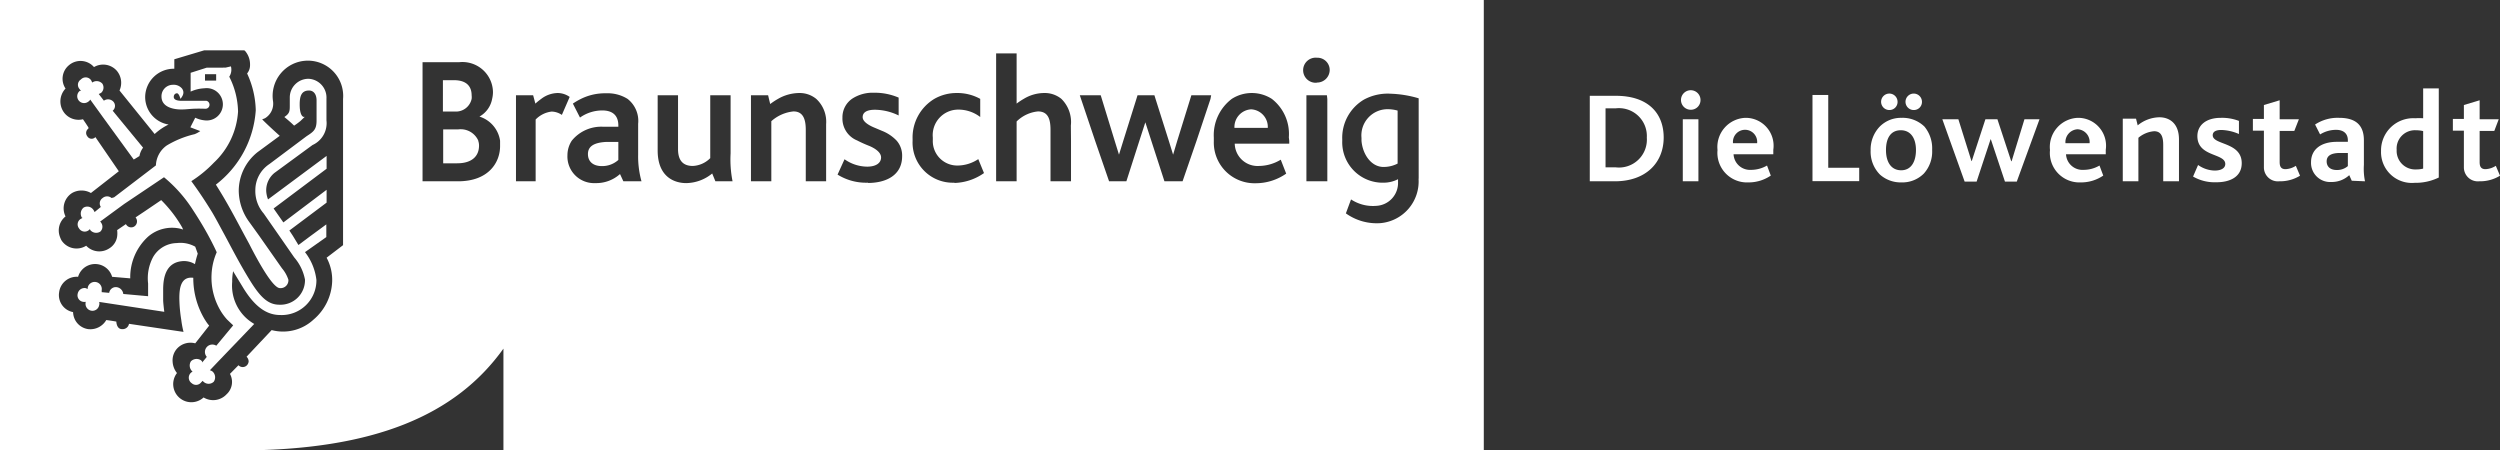 <svg id="svg3744" xmlns="http://www.w3.org/2000/svg" viewBox="0 0 179.27 32.3"><rect x="0" y="0" width="179.27" height="32.3" fill="#333333" stroke="none"/><defs><style>.cls-1,.cls-2{fill:#fff;}.cls-1{fill-rule:evenodd;}</style></defs><path class="cls-1" d="M118.09,9.87A2,2,0,0,1,115.86,12h-.73V7.77h.72A2,2,0,0,1,118.09,9.87Zm1.21,0c0-1.81-1.18-3-3.43-3H114V13h1.8C118,13,119.3,11.69,119.3,9.85Z"/><path class="cls-1" d="M121.79,13V8.55h-1.12V13Zm.15-5.81a.7.7,0,1,0-.71.68A.69.69,0,0,0,121.94,7.18Z"/><path class="cls-1" d="M126,10.27h-1.73a.87.87,0,1,1,1.73,0Zm1.16.79v-.32a2,2,0,0,0-2-2.29,2.09,2.09,0,0,0-2,2.31,2.12,2.12,0,0,0,2.21,2.32,2.81,2.81,0,0,0,1.61-.49l-.27-.72a2.28,2.28,0,0,1-1.15.31,1.18,1.18,0,0,1-1.25-1.12Z"/><polygon class="cls-2" points="133.32 12.99 133.32 12.03 131.1 12.03 131.1 6.81 129.97 6.81 129.97 12.99 133.32 12.99"/><path class="cls-1" d="M137.39,10.76c0,.84-.35,1.45-1.06,1.45s-1.09-.58-1.09-1.45.35-1.42,1.06-1.42S137.39,9.91,137.39,10.76Zm1.16,0A2.45,2.45,0,0,0,138,9.08a2.24,2.24,0,0,0-1.64-.63,2.14,2.14,0,0,0-1.57.63,2.37,2.37,0,0,0-.65,1.71,2.32,2.32,0,0,0,.68,1.74,2.24,2.24,0,0,0,1.53.55,2.17,2.17,0,0,0,1.61-.64A2.35,2.35,0,0,0,138.55,10.75Zm-2.48-3.47a.59.59,0,1,0-.59.6A.58.58,0,0,0,136.07,7.28Zm1.75,0a.59.59,0,1,0-.58.6A.58.58,0,0,0,137.82,7.28Z"/><polygon class="cls-2" points="146.25 8.55 145.17 8.55 144.25 11.56 144.22 11.56 143.23 8.55 142.37 8.55 141.39 11.55 141.37 11.55 140.43 8.55 139.28 8.55 140.88 13.02 141.74 13.02 142.74 9.99 142.76 9.99 143.77 13.02 144.62 13.02 146.25 8.55"/><path class="cls-1" d="M149.84,10.27h-1.73a.92.92,0,0,1,.87-1A.91.91,0,0,1,149.84,10.27Zm1.16.79v-.32a2,2,0,0,0-2-2.29,2.09,2.09,0,0,0-2,2.31,2.12,2.12,0,0,0,2.21,2.32,2.81,2.81,0,0,0,1.61-.49l-.27-.72a2.26,2.26,0,0,1-1.15.31,1.18,1.18,0,0,1-1.25-1.12Z"/><path class="cls-2" d="M156.25,13V10c0-1.19-.72-1.59-1.4-1.59a2.51,2.51,0,0,0-1.56.58l-.12-.48h-.95V13h1.12V9.88a2,2,0,0,1,1.13-.47c.57,0,.65.51.65,1V13Z"/><path class="cls-2" d="M160.75,11.7c0-1.53-2.08-1.29-2.08-2,0-.26.23-.38.62-.38a3.38,3.38,0,0,1,1.26.29V8.67a3.38,3.38,0,0,0-1.3-.22c-1.07,0-1.68.54-1.68,1.31,0,1.51,2,1.21,2,2,0,.3-.3.47-.76.47a2.12,2.12,0,0,1-1.19-.4l-.36.83a3.08,3.08,0,0,0,1.64.41C159.88,13.08,160.75,12.7,160.75,11.7Z"/><path class="cls-2" d="M164.93,12.6l-.3-.71a1.48,1.48,0,0,1-.74.24c-.29,0-.42-.15-.42-.5V9.39h1.05l.33-.84h-1.38V7.19l-1.13.34v1h-.79v.84h.79V12a1,1,0,0,0,1.1,1A2.73,2.73,0,0,0,164.93,12.6Z"/><path class="cls-1" d="M168.36,11.91a1.17,1.17,0,0,1-.8.28c-.47,0-.72-.25-.72-.62s.27-.58.88-.6l.64,0ZM169.59,13a4.35,4.35,0,0,1-.08-1.17V10.06c0-1.16-.67-1.61-1.77-1.61a2.92,2.92,0,0,0-1.73.48l.36.71a2.18,2.18,0,0,1,1.15-.33c.47,0,.84.22.84.75v.11l-.79,0c-1.13,0-1.85.54-1.85,1.46a1.37,1.37,0,0,0,1.45,1.42,1.84,1.84,0,0,0,1.29-.49l.18.4Z"/><path class="cls-1" d="M173.76,12.09a1.93,1.93,0,0,1-.51.06,1.33,1.33,0,0,1-1.39-1.4,1.31,1.31,0,0,1,1.37-1.41,2.28,2.28,0,0,1,.53.06Zm1.12.64V6.34h-1.12V8.48a4.56,4.56,0,0,0-.57,0,2.31,2.31,0,0,0-2.45,2.35,2.21,2.21,0,0,0,2.41,2.28A3.79,3.79,0,0,0,174.88,12.73Z"/><path class="cls-2" d="M179.27,12.6l-.3-.71a1.48,1.48,0,0,1-.74.24c-.29,0-.42-.15-.42-.5V9.39h1.05l.32-.84h-1.37V7.19l-1.13.34v1h-.79v.84h.79V12a1,1,0,0,0,1.1,1A2.73,2.73,0,0,0,179.27,12.6Z"/><path class="cls-2" d="M33.82,7.09h0a1,1,0,0,0,0-.25c0-.66-.38-1.09-1.27-1.09h-.79V8h.89A1.15,1.15,0,0,0,33.82,7.09Z"/><path class="cls-2" d="M89.72,7.84a1.27,1.27,0,0,0-1.2,1.33h2.39A1.26,1.26,0,0,0,89.72,7.84Z"/><path class="cls-2" d="M34.3,10.09a1.38,1.38,0,0,0-1.45-.81H31.78v2.43h1c1.06,0,1.57-.51,1.57-1.27a1,1,0,0,0-.06-.35Z"/><path class="cls-2" d="M42.16,11.05c0,.5.33.86,1,.86a1.73,1.73,0,0,0,1.18-.44V10.18l-.92,0C42.5,10.24,42.16,10.55,42.16,11.05Z"/><path class="cls-2" d="M97.63,9.89c0,.07,0,.13,0,.2.08,1,.73,1.94,1.67,1.88a2.18,2.18,0,0,0,.92-.24V7.93a2.74,2.74,0,0,0-.73-.1A1.88,1.88,0,0,0,97.63,9.89Z"/><path class="cls-2" d="M10,11.19a1.41,1.41,0,0,1,.26-.6L8.08,7.94a.45.45,0,0,0,.05-.65.52.52,0,0,0-.68-.07l-.37-.48a1,1,0,0,0,.18-.09A.51.51,0,0,0,7.34,6a.55.55,0,0,0-.73-.08l0,0a.89.89,0,0,0-.08-.17A.47.47,0,0,0,5.8,5.7a.45.45,0,0,0-.09.69.43.43,0,0,0,.11.12l-.09,0a.49.49,0,1,0,.6.78.39.39,0,0,0,.14-.15l.88,1.22,2.24,3.08Z"/><path class="cls-2" d="M14.74,7.8a.29.29,0,0,0,.07-.57c-.74,0-1.34,0-1.77,0s-.58-.12-.58-.28.11-.26.23-.26.21.25.25.4c.17-.21.31-.45.12-.73a.77.77,0,0,0-.65-.28.82.82,0,0,0-.83.84c0,.77.87.93,1.41.93S13.71,7.76,14.74,7.8Z"/><path class="cls-2" d="M0,0V32.3H17.1c9.76,0,15.6-2.55,19-7.3v7.3h70.3V0ZM24.6,16.91v.67l-1.18.9a3.35,3.35,0,0,1,.4,1.69,3.77,3.77,0,0,1-1.34,2.75,3.21,3.21,0,0,1-3,.75l-1.8,1.91a.48.48,0,0,1,.15.34.46.46,0,0,1-.12.27.42.42,0,0,1-.61,0l-.61.62a1.2,1.2,0,0,1-.25,1.47,1.31,1.31,0,0,1-1.64.22,1.3,1.3,0,0,1-1.91-1.75,1.42,1.42,0,0,1-.31-.79h0a1.26,1.26,0,0,1,.35-1A1.31,1.31,0,0,1,14,24.62l1-1.27a2.45,2.45,0,0,1-.2-.26l-.11-.17h0a5.74,5.74,0,0,1-.83-3c-.93-.12-1,.83-1,1.48a10.62,10.62,0,0,0,.14,1.55,6.92,6.92,0,0,0,.16.85l-3.91-.58a.46.46,0,0,1-.5.38c-.29,0-.39-.28-.41-.54-.38-.07-.72-.11-.72-.11a1.32,1.32,0,0,1-1.3.65,1.26,1.26,0,0,1-.93-.65h0a1.34,1.34,0,0,1-.15-.57,1.24,1.24,0,0,1-1-1.42,1.27,1.27,0,0,1,1.36-1.11,1.27,1.27,0,0,1,2.44,0l1.3.11a3.93,3.93,0,0,1,1.29-3h0a2.63,2.63,0,0,1,2.34-.55l.16.05-.06-.14a8.83,8.83,0,0,0-.94-1.35c-.3-.36-.57-.62-.57-.62l-1.18.8-.66.44a.44.44,0,0,1-.09.65.42.42,0,0,1-.6-.17l-.63.43a1.77,1.77,0,0,1,0,.46h0a1.2,1.2,0,0,1-.58.86,1.29,1.29,0,0,1-1.64-.2,1.29,1.29,0,0,1-1.78-.4,2,2,0,0,1-.11-.26,1.28,1.28,0,0,1,.41-1.44,1.3,1.3,0,0,1,.47-1.68,1.36,1.36,0,0,1,1.35,0l2-1.56L6.84,9.83a.36.36,0,0,1-.58-.06.38.38,0,0,1,.08-.55l0-.09-.05-.07-.13-.2-.21-.31a1.3,1.3,0,0,1-1.31-.42,1.34,1.34,0,0,1,.06-1.78,1.26,1.26,0,0,1,.24-1.67,1.28,1.28,0,0,1,1.8.13,1.3,1.3,0,0,1,1.64.27,1.34,1.34,0,0,1,.19,1.41l2.52,3.12a4.13,4.13,0,0,1,1-.68,2,2,0,0,1-1.68-2,2.05,2.05,0,0,1,2.09-2V4.25l2.14-.64h2.88l.06.05a1.48,1.48,0,0,1,.35,1,.93.93,0,0,1-.16.54l-.05.07a6.59,6.59,0,0,1,.62,2.64,7.34,7.34,0,0,1-2.86,5.33c.86,1.36,1.38,2.38,2.07,3.66h0l.32.59c.84,1.65,1.75,3.17,2.2,3.17a.56.56,0,0,0,.61-.6,2.41,2.41,0,0,0-.46-.82l-1.64-2.34-.72-1a3.84,3.84,0,0,1-.74-2.26,3.56,3.56,0,0,1,1.35-2.73l1.59-1.17S19.23,9,18.8,8.56L19,8.48a1.22,1.22,0,0,0,.58-1.21A2.53,2.53,0,1,1,24.6,7.1ZM32.85,13H30.3V4.46h2.63a2.19,2.19,0,0,1,2.42,2.13,2.07,2.07,0,0,1-.06.5h0a1.83,1.83,0,0,1-.91,1.27,2.14,2.14,0,0,1,1.48,1.73h0c0,.11,0,.22,0,.34C35.88,11.63,35.05,13,32.85,13Zm6.71-5a1.91,1.91,0,0,0-1.15.57V13H37V6.83h1.23l.07.26.09.34a5.25,5.25,0,0,1,.42-.34h0A2,2,0,0,1,40,6.67a1.51,1.51,0,0,1,.85.28l-.06.14-.5,1.15A1.36,1.36,0,0,0,39.56,8Zm5.14,5-.24-.52a2.55,2.55,0,0,1-1.77.65,1.91,1.91,0,0,1-2-2A1.91,1.91,0,0,1,41,10.09h0a2.72,2.72,0,0,1,2.28-1l1.06,0V9c0-.8-.5-1.08-1.15-1.08a2.77,2.77,0,0,0-1.6.51l-.51-1a4.48,4.48,0,0,1,.54-.32,3.87,3.87,0,0,1,1.84-.42A2.69,2.69,0,0,1,45,7.09h0a2,2,0,0,1,.76,1.79v2.21A6.69,6.69,0,0,0,46,13Zm6.6,0-.23-.56a3,3,0,0,1-1.86.69c-.84,0-2.05-.43-2.05-2.34V6.83h1.46v3.86c0,.82.36,1.21,1.06,1.21a1.88,1.88,0,0,0,1.25-.56V6.83h1.46V11a8,8,0,0,0,.14,2Zm7.94-2.9V13H57.78V9.32c0-.66-.13-1.33-.88-1.33a2.79,2.79,0,0,0-1.59.7V13H53.85V6.83h1.23l.06.26.09.37a4.92,4.92,0,0,1,.56-.37h0a3.09,3.09,0,0,1,1.54-.42,1.87,1.87,0,0,1,1.2.42h0a2.23,2.23,0,0,1,.71,1.81Zm3,3a3.86,3.86,0,0,1-2.18-.58l.5-1.1a2.85,2.85,0,0,0,1.62.53c.65,0,1-.27,1-.66s-.48-.67-.83-.82a9.16,9.16,0,0,1-.89-.4h0a1.69,1.69,0,0,1-1.05-1.63,1.61,1.61,0,0,1,.71-1.37h0a2.68,2.68,0,0,1,1.54-.42A4.34,4.34,0,0,1,64.44,7V8.28a3.94,3.94,0,0,0-1.7-.41c-.55,0-.88.17-.88.53s.54.63.86.76l.52.22a2.91,2.91,0,0,1,1.06.71h0a1.62,1.62,0,0,1,.39,1.11C64.69,12.59,63.51,13.12,62.23,13.12Zm6.2,0a2.88,2.88,0,0,1-3-3s0-.09,0-.14A3.23,3.23,0,0,1,67,7.09h0a3.21,3.21,0,0,1,1.61-.42,3.38,3.38,0,0,1,1.68.42h0l0,0v1.3a2.57,2.57,0,0,0-1.6-.53,1.83,1.83,0,0,0-1.8,2v.2h0a1.75,1.75,0,0,0,1.77,1.81,2.7,2.7,0,0,0,1.49-.46l.41,1A3.86,3.86,0,0,1,68.43,13.12Zm8.36-3V13H75.33V9.33c0-.71-.13-1.34-.9-1.34a2.52,2.52,0,0,0-1.53.72V13H71.43V3.83H72.9v3.6a4.52,4.52,0,0,1,.51-.34h0a2.84,2.84,0,0,1,1.46-.42,1.88,1.88,0,0,1,1.24.42h0A2.33,2.33,0,0,1,76.79,9Zm10-3-1,3-1,2.9H83.5l-.94-2.9-.43-1.33-.43,1.33L80.77,13H79.53l-1-2.9L77.43,6.83h1.5l1,3.26.31,1,.31-1,.94-3,.08-.26h1.21l.08.26.95,3,.31,1,.3-1,.93-3,.08-.26h1.42Zm5.65,3v.2H88.54a1.64,1.64,0,0,0,1.75,1.6,3.06,3.06,0,0,0,1.55-.45l.39,1a3.82,3.82,0,0,1-2.19.69,2.92,2.92,0,0,1-3-3h0V9.86a3.26,3.26,0,0,1,1.29-2.77h0a2.66,2.66,0,0,1,2.87,0h0a3.18,3.18,0,0,1,1.22,2.76Zm2.73-3V13H93.68V6.83h1.47Zm-.74-1.17a.9.9,0,1,1,0-1.79.88.88,0,0,1,.91.89A.91.91,0,0,1,94.41,5.92Zm7.28,6.86A3,3,0,0,1,99,16a3.79,3.79,0,0,1-2.49-.7l.37-1a2.85,2.85,0,0,0,1.82.46,1.64,1.64,0,0,0,1.55-1.7v-.21a2.26,2.26,0,0,1-1,.25,2.9,2.9,0,0,1-3-3V10a3.18,3.18,0,0,1,1.56-2.86h0a3.59,3.59,0,0,1,1.92-.42,7.92,7.92,0,0,1,2,.33v5.78Z"/><path class="cls-2" d="M12.68,17.43a2,2,0,0,0-1.7,1,3.23,3.23,0,0,0-.36,1.9c0,.31,0,.75,0,.91l-1.78-.16a.55.55,0,0,0-.49-.49.48.48,0,0,0-.52.41l-.54-.05a.65.65,0,0,0,0-.13.5.5,0,0,0-1-.19v.09l-.15-.06a.5.5,0,0,0-.57.41.47.47,0,0,0,.37.57.46.46,0,0,0,.2,0l0,.06a.5.5,0,0,0,.41.58.49.49,0,0,0,.56-.39.39.39,0,0,0,0-.24l4.67.71s-.08-.64-.08-.84,0-.46,0-.75c0-1,.26-2,1.47-2.05a1.53,1.53,0,0,1,.7.16l.11.06a6.93,6.93,0,0,1,.2-.75L14,17.69A2.17,2.17,0,0,0,12.68,17.43Z"/><path class="cls-2" d="M22.13,5.65A1.34,1.34,0,0,0,20.78,7c0,.21,0,.39,0,.54,0,.42,0,.59-.39.85.24.2.48.4.7.62a4.71,4.71,0,0,0,.45-.33l.31-.3-.1,0c-.15-.08-.26-.34-.26-.89s.1-1,.67-1c.32,0,.54.26.54.71V8.64c0,.65-.21.8-.72,1.13l-2.67,2a2.24,2.24,0,0,0-1,1.85,2.45,2.45,0,0,0,.6,1.69l1.1,1.58,1.09,1.57a3.41,3.41,0,0,1,.77,1.59,1.76,1.76,0,0,1-1.84,1.8c-.8,0-1.36-.54-2.08-1.7s-1.3-2.29-1.82-3.26h0c-.37-.68-.68-1.27-.92-1.67-.81-1.32-1.33-2-1.49-2.23a8.67,8.67,0,0,0,1.62-1.33A5.48,5.48,0,0,0,17.07,8a5.75,5.75,0,0,0-.63-2.5.92.92,0,0,0,.12-.74l-.39.09H14.83l-1.16.37V6.57a2.66,2.66,0,0,1,1-.24,1.16,1.16,0,1,1,0,2.3A2,2,0,0,1,14,8.44l-.35.69.71.27a1.94,1.94,0,0,1-.4.22,7,7,0,0,0-2,.81,1.83,1.83,0,0,0-.78,1.43l-3,2.29L8,14.2l0,0a.49.49,0,0,0-.64,0,.46.46,0,0,0-.13.64l-.45.37a.56.56,0,0,0-.09-.17.52.52,0,0,0-.7-.15.56.56,0,0,0-.11.73l.05,0-.13.07a.46.46,0,0,0-.13.69.47.47,0,0,0,.69.13l.1-.09,0,.06a.55.55,0,0,0,.73.13A.48.48,0,0,0,7.27,16a.31.31,0,0,0-.09-.11L8.9,14.63l2.86-1.92a10,10,0,0,1,2.09,2.37c.44.67.82,1.31,1.1,1.83h0c.33.61.54,1.06.59,1.18a4.45,4.45,0,0,0-.37,1.6,4.63,4.63,0,0,0,.7,2.68,4,4,0,0,0,.42.55h0l.43.41-1.21,1.46a.53.53,0,0,0-.68.8l-.27.33L14.5,26a.25.25,0,0,0,0-.07h0l-.08-.09a.57.57,0,0,0-.73.07v0h0a.57.57,0,0,0,.12.74.45.45,0,0,0-.14.1.48.48,0,0,0,.08.73.46.46,0,0,0,.68-.07.41.41,0,0,0,.09-.1l.07.06a.53.53,0,0,0,.74,0,.56.56,0,0,0-.09-.73.66.66,0,0,0-.19-.09l.57-.6,2.61-2.72a4.21,4.21,0,0,1-.41-.28,3.17,3.17,0,0,1-1.17-2.74,3.59,3.59,0,0,1,.06-.72v-.05l.7,1.15c1,1.66,1.92,2,2.7,2a2.49,2.49,0,0,0,2.58-2.51,4,4,0,0,0-.82-2L23.4,17v-.91l-1.17.86-.83.62L21,16.91l-.25-.38,2.67-2v-.92l-3.1,2.34-.7-1,3.8-2.85v-.92L19.22,14.3a2,2,0,0,1-.13-.59,1.61,1.61,0,0,1,.59-1.31l2.73-2a1.72,1.72,0,0,0,1-1.77V7.07A1.35,1.35,0,0,0,22.13,5.65Zm-6.63.13h-.8V5.32h.8Z"/></svg>